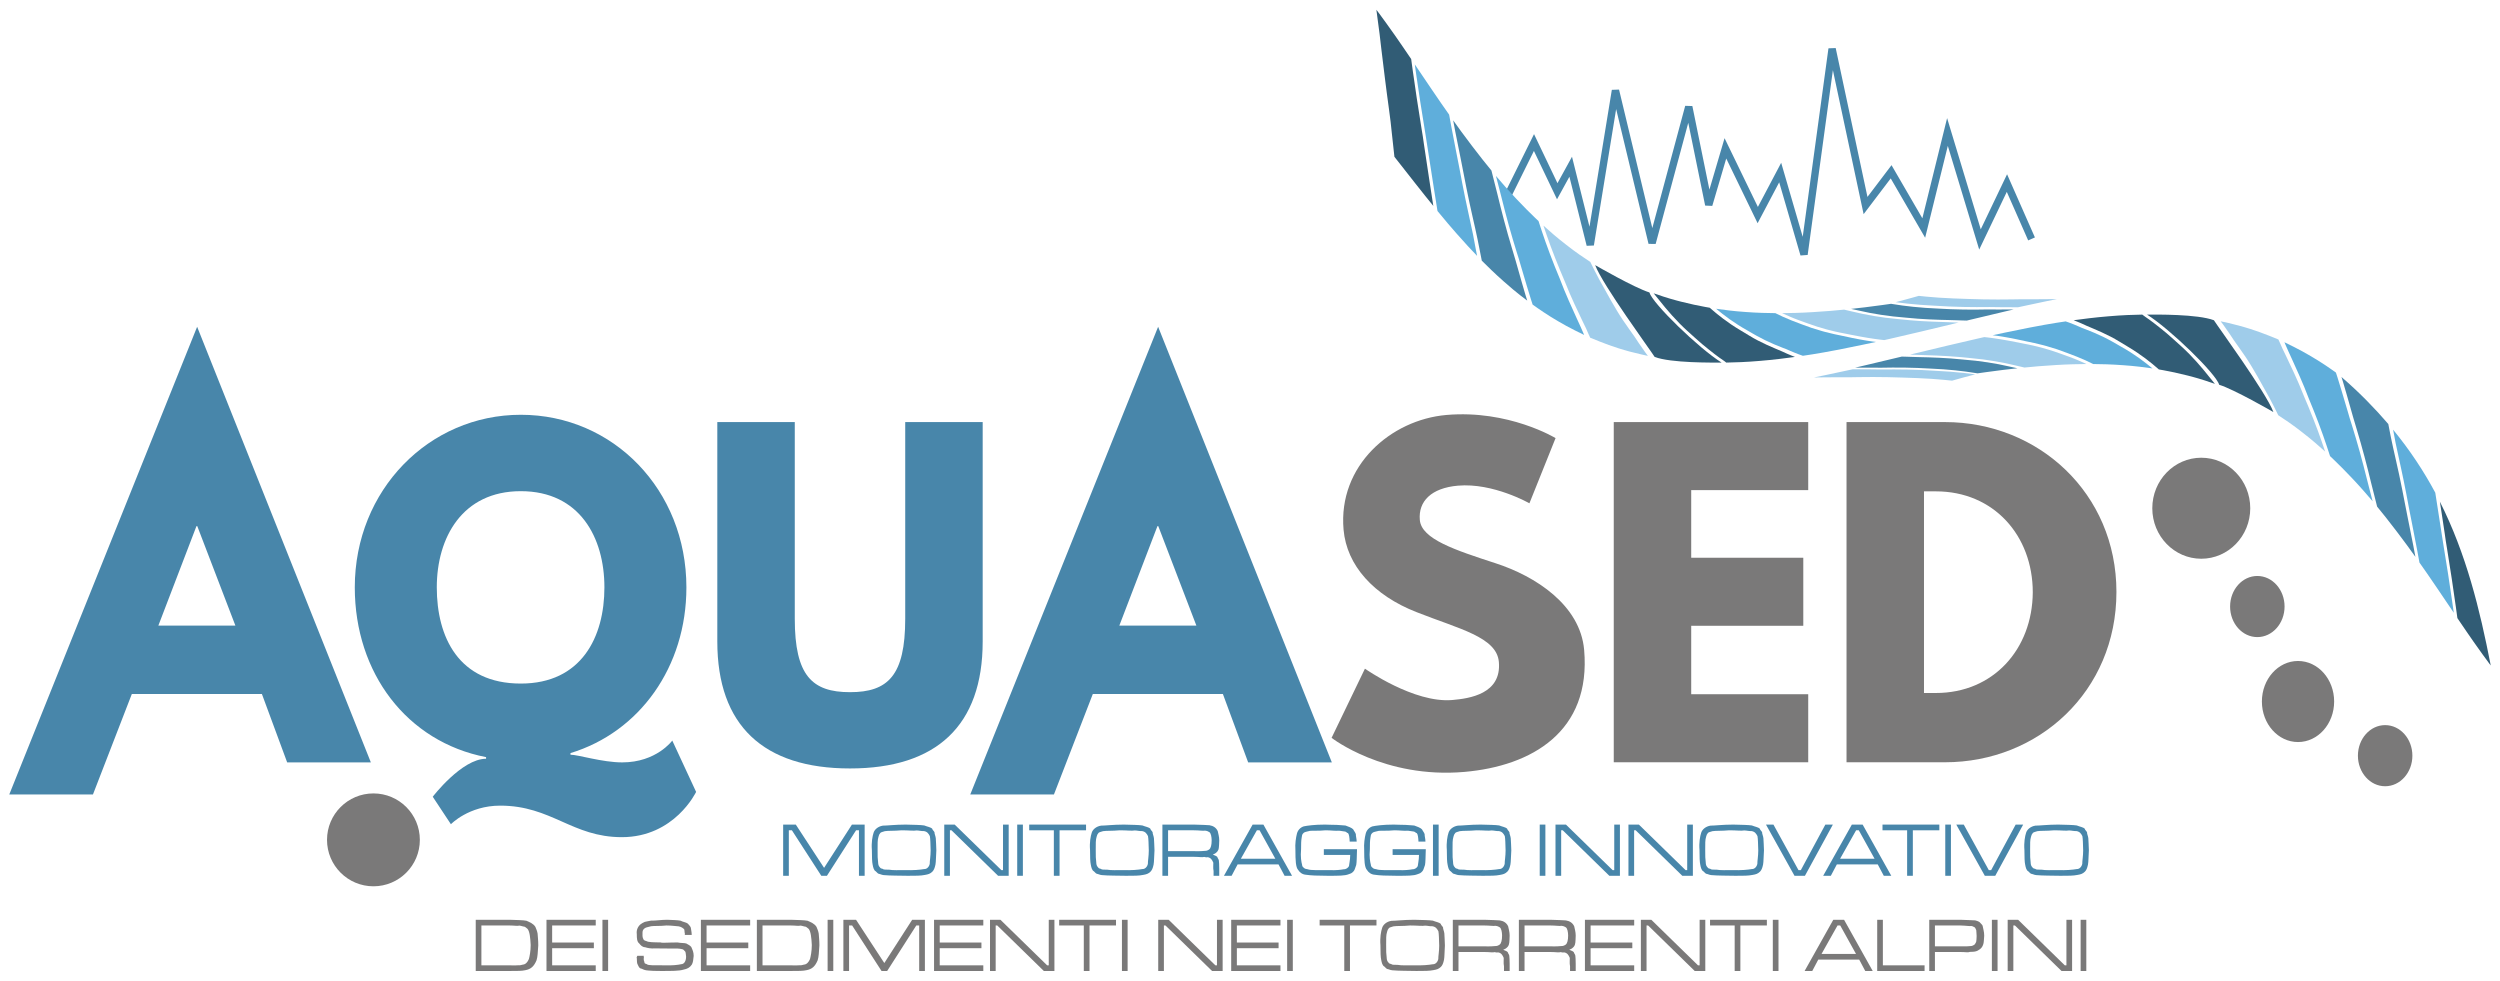 <?xml version="1.0" encoding="UTF-8"?>
<svg width="260pt" version="1.1" xmlns="http://www.w3.org/2000/svg" height="102pt" viewBox="0 0 260 102" xmlns:xlink="http://www.w3.org/1999/xlink">
 <defs>
  <clipPath id="Clip0">
   <path d="M0 0 L258.073 0 L258.073 99.963 L0 99.963 L0 0 Z" transform="translate(0.964, 1.018)"/>
  </clipPath>
  <clipPath id="Clip1">
   <path d="M0 0 L258.073 0 L258.073 99.963 L0 99.963 L0 0 Z" transform="translate(0.964, 1.018)"/>
  </clipPath>
 </defs>
 <g id="Sfondo">
  <g id="Gruppo2" clip-path="url(#Clip0)">
   <g id="Sfondo" clip-path="url(#Clip1)">
    <path style="fill:#4886aa; fill-rule:evenodd;stroke:none;" d="M0 0 L1.315 0 L4.256 4.501 L7.153 0 L8.476 0 L8.476 5.325 L7.883 5.325 L7.883 0.594 L7.582 0.594 L4.553 5.325 L3.967 5.325 L0.91 0.594 L0.59 0.594 L0.59 5.325 L0 5.325 L0 0 Z" transform="translate(81.448, 85.757)"/>
    <path style="fill:#4886aa; fill-rule:evenodd;stroke:none;" d="M3.579 0 C4.423 0.025 5.137 0.03 5.511 0.09 C5.838 0.226 6.161 0.26 6.336 0.426 C6.369 0.582 6.523 0.659 6.578 0.805 C6.564 0.957 6.679 1.155 6.711 1.418 C6.719 1.804 6.769 2.172 6.769 2.68 C6.719 3.379 6.738 3.825 6.676 4.161 C6.594 4.55 6.506 4.739 6.355 4.896 C6.119 5.12 5.941 5.173 5.582 5.235 C5.151 5.325 4.634 5.325 3.813 5.325 C3.346 5.325 2.968 5.319 2.478 5.306 C1.952 5.3 1.666 5.28 1.51 5.267 C1.197 5.263 1.034 5.202 0.878 5.142 C0.722 5.144 0.587 4.988 0.468 4.86 C0.273 4.769 0.198 4.465 0.143 4.165 C0.083 3.917 0.065 3.355 0.065 2.645 C0 1.861 0.124 1.202 0.241 0.848 C0.344 0.507 0.708 0.186 1.213 0.109 C1.642 0.111 2.463 0.003 3.579 0 Z M3.15 0.594 C2.353 0.671 1.785 0.624 1.416 0.684 C1.186 0.765 1.048 0.776 0.952 0.859 C0.831 1.015 0.792 1.077 0.753 1.262 C0.645 1.585 0.659 2.007 0.659 2.59 C0.645 3.262 0.676 3.617 0.71 3.892 C0.714 4.227 0.806 4.349 0.897 4.442 C0.961 4.563 1.073 4.574 1.205 4.61 C1.311 4.716 1.554 4.671 1.846 4.689 C2.252 4.766 2.887 4.735 3.524 4.735 C4.381 4.766 5.093 4.699 5.504 4.626 C5.783 4.641 6.021 4.392 6.082 4.079 C6.072 3.82 6.176 3.277 6.176 2.699 C6.156 2.03 6.148 1.488 6.094 1.199 C5.963 0.944 5.826 0.727 5.457 0.672 C5.209 0.689 4.993 0.617 4.72 0.609 C4.415 0.671 3.925 0.594 3.15 0.594 Z" transform="translate(90.611, 85.757)"/>
    <path style="fill:#4886aa; fill-rule:evenodd;stroke:none;" d="M0 0 L1.084 0 L5.938 4.735 L6.11 4.735 L6.11 0 L6.7 0 L6.7 5.325 L5.598 5.325 L0.753 0.594 L0.589 0.594 L0.589 5.325 L0 5.325 L0 0 Z" transform="translate(98.203, 85.757)"/>
    <path style="fill:#4886aa; fill-rule:evenodd;stroke:none;" d="M0 0 L0.59 0 L0.59 5.325 L0 5.325 L0 0 Z" transform="translate(105.79, 85.757)"/>
    <path style="fill:#4886aa; fill-rule:evenodd;stroke:none;" d="M0 0 L5.911 0 L5.911 0.594 L3.156 0.594 L3.156 5.325 L2.562 5.325 L2.562 0.594 L0 0.594 L0 0 Z" transform="translate(107.038, 85.757)"/>
    <path style="fill:#4886aa; fill-rule:evenodd;stroke:none;" d="M3.579 0 C4.423 0.025 5.138 0.03 5.512 0.09 C5.838 0.226 6.161 0.26 6.336 0.426 C6.369 0.582 6.523 0.659 6.578 0.805 C6.564 0.957 6.68 1.155 6.711 1.418 C6.719 1.804 6.77 2.172 6.77 2.68 C6.719 3.379 6.738 3.825 6.676 4.161 C6.594 4.55 6.506 4.739 6.355 4.896 C6.119 5.12 5.941 5.173 5.582 5.235 C5.151 5.325 4.634 5.325 3.814 5.325 C3.347 5.325 2.968 5.319 2.479 5.306 C1.952 5.3 1.666 5.28 1.51 5.267 C1.197 5.263 1.034 5.202 0.878 5.142 C0.722 5.144 0.587 4.988 0.468 4.86 C0.274 4.769 0.198 4.465 0.144 4.165 C0.083 3.917 0.066 3.355 0.066 2.645 C0 1.861 0.124 1.202 0.241 0.848 C0.344 0.507 0.708 0.186 1.213 0.109 C1.643 0.111 2.463 0.003 3.579 0 Z M3.15 0.594 C2.354 0.671 1.785 0.624 1.416 0.684 C1.187 0.765 1.048 0.776 0.952 0.859 C0.831 1.015 0.792 1.077 0.753 1.262 C0.646 1.585 0.659 2.007 0.659 2.59 C0.646 3.262 0.676 3.617 0.71 3.892 C0.714 4.227 0.806 4.349 0.898 4.442 C0.961 4.563 1.073 4.574 1.205 4.61 C1.312 4.716 1.554 4.671 1.846 4.689 C2.252 4.766 2.887 4.735 3.524 4.735 C4.381 4.766 5.093 4.699 5.504 4.626 C5.783 4.641 6.021 4.392 6.082 4.079 C6.072 3.82 6.176 3.277 6.176 2.699 C6.156 2.03 6.148 1.488 6.094 1.199 C5.963 0.944 5.826 0.727 5.457 0.672 C5.209 0.689 4.993 0.617 4.72 0.609 C4.415 0.671 3.925 0.594 3.15 0.594 Z" transform="translate(113.298, 85.757)"/>
    <path style="fill:#4886aa; fill-rule:evenodd;stroke:none;" d="M0 5.325 L0 0 L3.267 0 C4.061 0.035 4.658 0.033 4.892 0.066 C5.296 0.129 5.595 0.331 5.755 0.68 C5.807 0.963 5.911 1.24 5.911 1.656 C5.891 2.027 5.897 2.213 5.872 2.379 C5.842 2.608 5.802 2.675 5.735 2.773 C5.587 2.949 5.467 3.043 5.244 3.105 C5.391 3.215 5.592 3.229 5.708 3.363 C5.759 3.535 5.848 3.589 5.872 3.734 C5.891 3.909 5.911 4.165 5.911 4.595 L5.911 5.325 L5.322 5.325 L5.322 4.833 C5.249 4.497 5.311 4.128 5.295 3.966 C5.176 3.676 5.043 3.448 4.705 3.391 C4.538 3.437 4.452 3.366 4.345 3.363 C4.16 3.429 3.882 3.355 3.267 3.352 L0.59 3.352 L0.59 5.325 L0 5.325 Z M0.59 2.762 L3.267 2.762 C3.83 2.783 4.28 2.752 4.455 2.73 C4.595 2.741 4.771 2.658 4.881 2.574 C5.033 2.447 5.123 2.132 5.123 1.629 C5.116 1.265 5.047 0.921 4.896 0.793 C4.785 0.718 4.647 0.652 4.439 0.629 C4.202 0.671 3.84 0.594 3.267 0.594 L0.59 0.594 L0.59 2.762 Z" transform="translate(120.89, 85.757)"/>
    <path style="fill:#4886aa; fill-rule:evenodd;stroke:none;" d="M6.306 5.325 L5.677 4.142 L1.421 4.142 L0.797 5.325 L0 5.325 L2.983 0 L4.104 0 L7.083 5.325 L6.306 5.325 Z M5.345 3.551 L3.705 0.594 L3.424 0.594 L1.761 3.551 L5.345 3.551 Z" transform="translate(127.29, 85.757)"/>
    <path style="fill:#4886aa; fill-rule:evenodd;stroke:none;" d="M3.005 2.563 L6.456 2.563 C6.432 3.408 6.423 3.95 6.374 4.2 C6.245 4.521 6.234 4.689 6.12 4.829 C5.932 5.052 5.829 5.081 5.593 5.161 C5.207 5.325 4.545 5.325 3.418 5.325 C2.353 5.325 1.607 5.29 1.165 5.22 C0.781 5.195 0.508 4.992 0.334 4.716 C0.084 4.445 0.049 3.726 0.049 2.668 C0 1.986 0.1 1.361 0.205 0.949 C0.289 0.601 0.543 0.304 0.916 0.184 C1.286 0.108 2.025 0 3.122 0 C3.41 0.025 3.887 0.011 4.336 0.031 C4.724 0.066 5.094 0.074 5.258 0.098 C5.554 0.223 5.862 0.287 6.073 0.516 C6.14 0.674 6.285 0.815 6.335 1 C6.325 1.207 6.415 1.44 6.421 1.773 L5.694 1.773 C5.672 1.324 5.629 1.014 5.522 0.891 C5.411 0.877 5.352 0.761 5.226 0.727 C5.074 0.723 4.894 0.66 4.613 0.637 C4.157 0.671 3.75 0.594 3.179 0.594 C2.419 0.671 1.886 0.613 1.555 0.652 C1.177 0.749 1.01 0.764 0.9 0.867 C0.722 1.03 0.736 1.132 0.697 1.379 C0.643 1.691 0.638 2.022 0.638 2.563 C0.56 3.379 0.672 3.91 0.74 4.165 C0.75 4.367 0.843 4.425 0.931 4.497 C1.013 4.597 1.157 4.621 1.337 4.649 C1.624 4.766 2.451 4.735 3.633 4.735 C4.212 4.766 4.771 4.706 5.082 4.646 C5.304 4.659 5.544 4.489 5.62 4.317 C5.625 4.148 5.741 3.758 5.749 3.156 L3.005 3.156 L3.005 2.563 Z" transform="translate(134.674, 85.757)"/>
    <path style="fill:#4886aa; fill-rule:evenodd;stroke:none;" d="M3.005 2.563 L6.456 2.563 C6.433 3.408 6.423 3.95 6.374 4.2 C6.245 4.521 6.234 4.689 6.12 4.829 C5.933 5.052 5.829 5.081 5.593 5.161 C5.207 5.325 4.545 5.325 3.418 5.325 C2.354 5.325 1.607 5.29 1.165 5.22 C0.781 5.195 0.508 4.992 0.334 4.716 C0.084 4.445 0.049 3.726 0.049 2.668 C0 1.986 0.101 1.361 0.205 0.949 C0.289 0.601 0.543 0.304 0.916 0.184 C1.286 0.108 2.025 0 3.122 0 C3.41 0.025 3.888 0.011 4.336 0.031 C4.725 0.066 5.094 0.074 5.258 0.098 C5.555 0.223 5.862 0.287 6.073 0.516 C6.141 0.674 6.285 0.815 6.335 1 C6.325 1.207 6.415 1.44 6.421 1.773 L5.694 1.773 C5.672 1.324 5.629 1.014 5.522 0.891 C5.411 0.877 5.353 0.761 5.227 0.727 C5.074 0.723 4.895 0.66 4.613 0.637 C4.157 0.671 3.75 0.594 3.18 0.594 C2.419 0.671 1.886 0.613 1.556 0.652 C1.177 0.749 1.01 0.764 0.9 0.867 C0.722 1.03 0.736 1.132 0.697 1.379 C0.644 1.691 0.639 2.022 0.639 2.563 C0.561 3.379 0.672 3.91 0.74 4.165 C0.75 4.367 0.843 4.425 0.932 4.497 C1.014 4.597 1.157 4.621 1.337 4.649 C1.624 4.766 2.451 4.735 3.633 4.735 C4.212 4.766 4.771 4.706 5.082 4.646 C5.306 4.659 5.544 4.489 5.62 4.317 C5.625 4.148 5.741 3.758 5.749 3.156 L3.005 3.156 L3.005 2.563 Z" transform="translate(141.827, 85.757)"/>
    <path style="fill:#4886aa; fill-rule:evenodd;stroke:none;" d="M0 0 L0.59 0 L0.59 5.325 L0 5.325 L0 0 Z" transform="translate(149.029, 85.757)"/>
    <path style="fill:#4886aa; fill-rule:evenodd;stroke:none;" d="M3.579 0 C4.423 0.025 5.138 0.03 5.512 0.09 C5.838 0.226 6.161 0.26 6.336 0.426 C6.369 0.582 6.523 0.659 6.578 0.805 C6.564 0.957 6.68 1.155 6.711 1.418 C6.719 1.804 6.77 2.172 6.77 2.68 C6.719 3.379 6.738 3.825 6.676 4.161 C6.594 4.55 6.506 4.739 6.355 4.896 C6.119 5.12 5.941 5.173 5.582 5.235 C5.151 5.325 4.634 5.325 3.813 5.325 C3.347 5.325 2.968 5.319 2.479 5.306 C1.952 5.3 1.666 5.28 1.51 5.267 C1.197 5.263 1.034 5.202 0.878 5.142 C0.722 5.144 0.587 4.988 0.468 4.86 C0.273 4.769 0.198 4.465 0.144 4.165 C0.083 3.917 0.065 3.355 0.065 2.645 C0 1.861 0.124 1.202 0.241 0.848 C0.344 0.507 0.708 0.186 1.213 0.109 C1.643 0.111 2.463 0.003 3.579 0 Z M3.15 0.594 C2.354 0.671 1.785 0.624 1.416 0.684 C1.187 0.765 1.048 0.776 0.952 0.859 C0.831 1.015 0.792 1.077 0.753 1.262 C0.646 1.585 0.659 2.007 0.659 2.59 C0.646 3.262 0.676 3.617 0.71 3.892 C0.714 4.227 0.806 4.349 0.898 4.442 C0.961 4.563 1.073 4.574 1.205 4.61 C1.312 4.716 1.554 4.671 1.846 4.689 C2.252 4.766 2.887 4.735 3.524 4.735 C4.381 4.766 5.093 4.699 5.504 4.626 C5.783 4.641 6.021 4.392 6.082 4.079 C6.072 3.82 6.176 3.277 6.176 2.699 C6.156 2.03 6.148 1.488 6.094 1.199 C5.963 0.944 5.826 0.727 5.457 0.672 C5.209 0.689 4.993 0.617 4.72 0.609 C4.415 0.671 3.925 0.594 3.15 0.594 Z" transform="translate(150.406, 85.757)"/>
    <path style="fill:#4886aa; fill-rule:evenodd;stroke:none;" d="M0 0 L0.589 0 L0.589 5.325 L0 5.325 L0 0 Z" transform="translate(160.131, 85.757)"/>
    <path style="fill:#4886aa; fill-rule:evenodd;stroke:none;" d="M0 0 L1.085 0 L5.939 4.735 L6.11 4.735 L6.11 0 L6.7 0 L6.7 5.325 L5.599 5.325 L0.754 0.594 L0.59 0.594 L0.59 5.325 L0 5.325 L0 0 Z" transform="translate(161.772, 85.757)"/>
    <path style="fill:#4886aa; fill-rule:evenodd;stroke:none;" d="M0 0 L1.085 0 L5.938 4.735 L6.11 4.735 L6.11 0 L6.7 0 L6.7 5.325 L5.599 5.325 L0.754 0.594 L0.59 0.594 L0.59 5.325 L0 5.325 L0 0 Z" transform="translate(169.359, 85.757)"/>
    <path style="fill:#4886aa; fill-rule:evenodd;stroke:none;" d="M3.579 0 C4.423 0.025 5.138 0.03 5.512 0.09 C5.838 0.226 6.161 0.26 6.336 0.426 C6.369 0.582 6.523 0.659 6.578 0.805 C6.565 0.957 6.68 1.155 6.711 1.418 C6.719 1.804 6.77 2.172 6.77 2.68 C6.719 3.379 6.738 3.825 6.676 4.161 C6.594 4.55 6.506 4.739 6.356 4.896 C6.119 5.12 5.941 5.173 5.582 5.235 C5.151 5.325 4.634 5.325 3.814 5.325 C3.347 5.325 2.968 5.319 2.479 5.306 C1.952 5.3 1.666 5.28 1.51 5.267 C1.197 5.263 1.034 5.202 0.878 5.142 C0.722 5.144 0.587 4.988 0.468 4.86 C0.274 4.769 0.198 4.465 0.144 4.165 C0.083 3.917 0.066 3.355 0.066 2.645 C0 1.861 0.124 1.202 0.241 0.848 C0.344 0.507 0.708 0.186 1.213 0.109 C1.643 0.111 2.463 0.003 3.579 0 Z M3.15 0.594 C2.354 0.671 1.785 0.624 1.416 0.684 C1.187 0.765 1.048 0.776 0.952 0.859 C0.831 1.015 0.792 1.077 0.753 1.262 C0.646 1.585 0.659 2.007 0.659 2.59 C0.646 3.262 0.676 3.617 0.71 3.892 C0.714 4.227 0.806 4.349 0.898 4.442 C0.961 4.563 1.073 4.574 1.205 4.61 C1.312 4.716 1.554 4.671 1.846 4.689 C2.252 4.766 2.887 4.735 3.524 4.735 C4.381 4.766 5.093 4.699 5.504 4.626 C5.783 4.641 6.022 4.392 6.082 4.079 C6.072 3.82 6.176 3.277 6.176 2.699 C6.156 2.03 6.148 1.488 6.094 1.199 C5.963 0.944 5.826 0.727 5.457 0.672 C5.209 0.689 4.993 0.617 4.72 0.609 C4.415 0.671 3.925 0.594 3.15 0.594 Z" transform="translate(176.683, 85.757)"/>
    <path style="fill:#4886aa; fill-rule:evenodd;stroke:none;" d="M0 0 L0.777 0 L3.38 4.735 L3.626 4.735 L6.176 0 L6.958 0 L4.052 5.325 L2.967 5.325 L0 0 Z" transform="translate(183.661, 85.757)"/>
    <path style="fill:#4886aa; fill-rule:evenodd;stroke:none;" d="M6.305 5.325 L5.676 4.142 L1.421 4.142 L0.797 5.325 L0 5.325 L2.983 0 L4.103 0 L7.083 5.325 L6.305 5.325 Z M5.344 3.551 L3.705 0.594 L3.424 0.594 L1.76 3.551 L5.344 3.551 Z" transform="translate(189.61, 85.757)"/>
    <path style="fill:#4886aa; fill-rule:evenodd;stroke:none;" d="M0 0 L5.911 0 L5.911 0.594 L3.155 0.594 L3.155 5.325 L2.561 5.325 L2.561 0.594 L0 0.594 L0 0 Z" transform="translate(195.78, 85.757)"/>
    <path style="fill:#4886aa; fill-rule:evenodd;stroke:none;" d="M0 0 L0.59 0 L0.59 5.325 L0 5.325 L0 0 Z" transform="translate(202.308, 85.757)"/>
    <path style="fill:#4886aa; fill-rule:evenodd;stroke:none;" d="M0 0 L0.778 0 L3.381 4.735 L3.627 4.735 L6.177 0 L6.958 0 L4.053 5.325 L2.968 5.325 L0 0 Z" transform="translate(203.453, 85.757)"/>
    <path style="fill:#4886aa; fill-rule:evenodd;stroke:none;" d="M3.579 0 C4.423 0.025 5.137 0.03 5.511 0.09 C5.838 0.226 6.161 0.26 6.336 0.426 C6.369 0.582 6.523 0.659 6.578 0.805 C6.564 0.957 6.679 1.155 6.711 1.418 C6.718 1.804 6.769 2.172 6.769 2.68 C6.718 3.379 6.738 3.825 6.675 4.161 C6.593 4.55 6.506 4.739 6.355 4.896 C6.119 5.12 5.941 5.173 5.582 5.235 C5.151 5.325 4.634 5.325 3.813 5.325 C3.346 5.325 2.968 5.319 2.478 5.306 C1.952 5.3 1.666 5.28 1.51 5.267 C1.197 5.263 1.034 5.202 0.878 5.142 C0.721 5.144 0.587 4.988 0.468 4.86 C0.273 4.769 0.198 4.465 0.143 4.165 C0.083 3.917 0.065 3.355 0.065 2.645 C0 1.861 0.124 1.202 0.241 0.848 C0.344 0.507 0.708 0.186 1.213 0.109 C1.642 0.111 2.463 0.003 3.579 0 Z M3.15 0.594 C2.353 0.671 1.785 0.624 1.416 0.684 C1.186 0.765 1.048 0.776 0.952 0.859 C0.831 1.015 0.792 1.077 0.753 1.262 C0.645 1.585 0.659 2.007 0.659 2.59 C0.645 3.262 0.676 3.617 0.71 3.892 C0.714 4.227 0.805 4.349 0.897 4.442 C0.961 4.563 1.073 4.574 1.205 4.61 C1.311 4.716 1.553 4.671 1.845 4.689 C2.252 4.766 2.886 4.735 3.524 4.735 C4.381 4.766 5.092 4.699 5.504 4.626 C5.783 4.641 6.021 4.392 6.082 4.079 C6.072 3.82 6.175 3.277 6.175 2.699 C6.156 2.03 6.148 1.488 6.093 1.199 C5.963 0.944 5.826 0.727 5.457 0.672 C5.209 0.689 4.993 0.617 4.719 0.609 C4.415 0.671 3.925 0.594 3.15 0.594 Z" transform="translate(210.474, 85.757)"/>
    <path style="fill:#7a7979; fill-rule:evenodd;stroke:none;" d="M0 5.326 L0 0 L3.517 0 C4.295 0.026 4.936 0.035 5.275 0.102 C5.623 0.257 5.99 0.395 6.204 0.739 C6.279 0.942 6.389 1.147 6.434 1.438 C6.454 1.776 6.504 2.137 6.504 2.661 C6.454 3.37 6.444 3.833 6.325 4.212 C6.063 4.839 5.741 5.146 5.138 5.248 C4.811 5.326 4.302 5.326 3.576 5.326 L0 5.326 Z M0.589 4.736 L3.544 4.736 C3.994 4.766 4.374 4.734 4.498 4.728 C4.574 4.753 4.759 4.699 4.908 4.662 C5.178 4.646 5.403 4.399 5.528 4.083 C5.594 3.849 5.715 3.284 5.715 2.629 C5.677 1.843 5.607 1.218 5.391 0.95 C5.298 0.89 5.205 0.772 5.072 0.719 C4.866 0.7 4.757 0.627 4.529 0.606 C4.334 0.671 4.053 0.594 3.509 0.594 L0.589 0.594 L0.589 4.736 Z" transform="translate(49.476, 95.656)"/>
    <path style="fill:#7a7979; fill-rule:evenodd;stroke:none;" d="M0 5.326 L0 0 L5.123 0 L5.123 0.594 L0.59 0.594 L0.59 2.368 L4.928 2.368 L4.928 2.957 L0.59 2.957 L0.59 4.736 L5.123 4.736 L5.123 5.326 L0 5.326 Z" transform="translate(56.834, 95.656)"/>
    <path style="fill:#7a7979; fill-rule:evenodd;stroke:none;" d="M0 0 L0.59 0 L0.59 5.326 L0 5.326 L0 0 Z" transform="translate(62.654, 95.656)"/>
    <path style="fill:#7a7979; fill-rule:evenodd;stroke:none;" d="M0.116 3.747 L0.8 3.747 C0.739 3.829 0.801 3.838 0.804 3.857 C0.747 4.204 0.829 4.314 0.866 4.408 C0.823 4.555 0.987 4.57 1.111 4.619 C1.223 4.766 1.937 4.736 3.014 4.736 C3.743 4.766 4.349 4.697 4.688 4.619 C5.001 4.613 5.192 4.281 5.192 3.829 C5.167 3.684 5.165 3.432 5.11 3.317 C4.974 3.203 4.963 3.118 4.833 3.071 C4.628 3.026 4.514 2.997 4.278 2.989 C3.99 3.01 3.275 2.977 1.974 2.977 C1.502 3.01 1.186 2.937 0.925 2.856 C0.643 2.848 0.46 2.645 0.319 2.465 C0.083 2.291 0.065 1.932 0.065 1.497 C0 1.046 0.199 0.675 0.468 0.461 C0.565 0.393 0.741 0.274 0.897 0.219 C1.047 0.2 1.276 0.121 1.56 0.086 C1.965 0.109 2.586 0 3.231 0 C3.79 0.026 4.288 0.032 4.614 0.094 C4.86 0.231 5.196 0.257 5.375 0.403 C5.523 0.581 5.629 0.665 5.683 0.829 C5.716 1.075 5.769 1.243 5.777 1.579 L5.075 1.579 C5.006 1.62 5.075 1.51 5.075 1.497 C5.006 1.265 5.045 1.066 4.985 0.977 C4.862 0.872 4.716 0.742 4.427 0.684 C4.12 0.671 3.712 0.594 3.142 0.594 C2.429 0.671 1.906 0.621 1.553 0.672 C1.137 0.773 0.96 0.807 0.835 0.926 C0.645 1.09 0.659 1.23 0.659 1.493 C0.645 1.757 0.687 1.899 0.745 2 C0.763 2.127 0.921 2.178 1.092 2.227 C1.267 2.338 1.82 2.348 2.529 2.356 C2.715 2.429 3.361 2.358 4.309 2.36 C4.641 2.434 5.007 2.399 5.216 2.469 C5.392 2.575 5.597 2.66 5.73 2.829 C5.859 3.129 5.98 3.359 5.98 3.762 C5.942 4.169 5.914 4.453 5.781 4.673 C5.567 4.982 5.326 5.105 4.895 5.193 C4.454 5.326 3.686 5.326 2.568 5.326 C1.91 5.326 1.541 5.31 1.26 5.279 C0.932 5.261 0.757 5.184 0.593 5.095 C0.32 5.068 0.257 4.859 0.179 4.697 C0.083 4.579 0.065 4.293 0.065 3.97 C0 3.99 0.082 3.88 0.116 3.747 Z" transform="translate(66.162, 95.656)"/>
    <path style="fill:#7a7979; fill-rule:evenodd;stroke:none;" d="M0 5.326 L0 0 L5.123 0 L5.123 0.594 L0.59 0.594 L0.59 2.368 L4.928 2.368 L4.928 2.957 L0.59 2.957 L0.59 4.736 L5.123 4.736 L5.123 5.326 L0 5.326 Z" transform="translate(72.893, 95.656)"/>
    <path style="fill:#7a7979; fill-rule:evenodd;stroke:none;" d="M0 5.326 L0 0 L3.517 0 C4.295 0.026 4.936 0.035 5.275 0.102 C5.622 0.257 5.99 0.395 6.204 0.739 C6.279 0.942 6.389 1.147 6.434 1.438 C6.454 1.776 6.504 2.137 6.504 2.661 C6.454 3.37 6.444 3.833 6.325 4.212 C6.063 4.839 5.741 5.146 5.138 5.248 C4.811 5.326 4.302 5.326 3.576 5.326 L0 5.326 Z M0.589 4.736 L3.544 4.736 C3.994 4.766 4.374 4.734 4.498 4.728 C4.574 4.753 4.759 4.699 4.908 4.662 C5.178 4.646 5.403 4.399 5.528 4.083 C5.594 3.849 5.715 3.284 5.715 2.629 C5.677 1.843 5.607 1.218 5.391 0.95 C5.298 0.89 5.205 0.772 5.072 0.719 C4.866 0.7 4.757 0.627 4.529 0.606 C4.334 0.671 4.053 0.594 3.509 0.594 L0.589 0.594 L0.589 4.736 Z" transform="translate(78.713, 95.656)"/>
    <path style="fill:#7a7979; fill-rule:evenodd;stroke:none;" d="M0 0 L0.59 0 L0.59 5.326 L0 5.326 L0 0 Z" transform="translate(86.072, 95.656)"/>
    <path style="fill:#7a7979; fill-rule:evenodd;stroke:none;" d="M0 0 L1.316 0 L4.256 4.501 L7.154 0 L8.477 0 L8.477 5.326 L7.883 5.326 L7.883 0.594 L7.582 0.594 L4.553 5.326 L3.967 5.326 L0.911 0.594 L0.59 0.594 L0.59 5.326 L0 5.326 L0 0 Z" transform="translate(87.712, 95.656)"/>
    <path style="fill:#7a7979; fill-rule:evenodd;stroke:none;" d="M0 5.326 L0 0 L5.123 0 L5.123 0.594 L0.59 0.594 L0.59 2.368 L4.928 2.368 L4.928 2.957 L0.59 2.957 L0.59 4.736 L5.123 4.736 L5.123 5.326 L0 5.326 Z" transform="translate(97.141, 95.656)"/>
    <path style="fill:#7a7979; fill-rule:evenodd;stroke:none;" d="M0 0 L1.085 0 L5.939 4.736 L6.111 4.736 L6.111 0 L6.7 0 L6.7 5.326 L5.599 5.326 L0.754 0.594 L0.59 0.594 L0.59 5.326 L0 5.326 L0 0 Z" transform="translate(102.96, 95.656)"/>
    <path style="fill:#7a7979; fill-rule:evenodd;stroke:none;" d="M0 0 L5.911 0 L5.911 0.594 L3.155 0.594 L3.155 5.326 L2.561 5.326 L2.561 0.594 L0 0.594 L0 0 Z" transform="translate(110.154, 95.656)"/>
    <path style="fill:#7a7979; fill-rule:evenodd;stroke:none;" d="M0 0 L0.59 0 L0.59 5.326 L0 5.326 L0 0 Z" transform="translate(116.682, 95.656)"/>
    <path style="fill:#7a7979; fill-rule:evenodd;stroke:none;" d="M0 0 L1.085 0 L5.939 4.736 L6.11 4.736 L6.11 0 L6.7 0 L6.7 5.326 L5.599 5.326 L0.754 0.594 L0.59 0.594 L0.59 5.326 L0 5.326 L0 0 Z" transform="translate(120.455, 95.656)"/>
    <path style="fill:#7a7979; fill-rule:evenodd;stroke:none;" d="M0 5.326 L0 0 L5.123 0 L5.123 0.594 L0.59 0.594 L0.59 2.368 L4.928 2.368 L4.928 2.957 L0.59 2.957 L0.59 4.736 L5.123 4.736 L5.123 5.326 L0 5.326 Z" transform="translate(128.044, 95.656)"/>
    <path style="fill:#7a7979; fill-rule:evenodd;stroke:none;" d="M0 0 L0.59 0 L0.59 5.326 L0 5.326 L0 0 Z" transform="translate(133.863, 95.656)"/>
    <path style="fill:#7a7979; fill-rule:evenodd;stroke:none;" d="M0 0 L5.911 0 L5.911 0.594 L3.155 0.594 L3.155 5.326 L2.562 5.326 L2.562 0.594 L0 0.594 L0 0 Z" transform="translate(137.242, 95.656)"/>
    <path style="fill:#7a7979; fill-rule:evenodd;stroke:none;" d="M3.579 0 C4.423 0.026 5.138 0.031 5.512 0.09 C5.838 0.226 6.161 0.26 6.336 0.426 C6.369 0.582 6.523 0.66 6.578 0.805 C6.564 0.957 6.679 1.156 6.711 1.418 C6.719 1.804 6.769 2.172 6.769 2.68 C6.719 3.379 6.738 3.825 6.676 4.162 C6.594 4.55 6.506 4.74 6.355 4.896 C6.119 5.121 5.941 5.173 5.582 5.236 C5.151 5.326 4.634 5.326 3.813 5.326 C3.347 5.326 2.968 5.32 2.478 5.306 C1.952 5.3 1.666 5.281 1.51 5.267 C1.197 5.263 1.034 5.203 0.878 5.142 C0.722 5.144 0.587 4.989 0.468 4.861 C0.273 4.769 0.198 4.465 0.143 4.166 C0.083 3.917 0.065 3.356 0.065 2.645 C0 1.862 0.124 1.203 0.241 0.848 C0.344 0.507 0.708 0.186 1.213 0.11 C1.642 0.112 2.463 0.003 3.579 0 Z M3.15 0.594 C2.353 0.671 1.785 0.624 1.416 0.684 C1.186 0.765 1.048 0.777 0.952 0.86 C0.831 1.015 0.792 1.078 0.753 1.262 C0.645 1.585 0.659 2.007 0.659 2.59 C0.645 3.262 0.676 3.618 0.71 3.892 C0.714 4.227 0.806 4.349 0.897 4.443 C0.961 4.563 1.073 4.575 1.205 4.611 C1.311 4.716 1.554 4.671 1.846 4.689 C2.252 4.766 2.887 4.736 3.524 4.736 C4.381 4.766 5.093 4.7 5.504 4.626 C5.783 4.641 6.021 4.392 6.082 4.08 C6.072 3.821 6.176 3.278 6.176 2.7 C6.156 2.031 6.148 1.489 6.094 1.2 C5.963 0.945 5.826 0.727 5.457 0.672 C5.209 0.69 4.993 0.618 4.72 0.61 C4.415 0.671 3.925 0.594 3.15 0.594 Z" transform="translate(143.501, 95.656)"/>
    <path style="fill:#7a7979; fill-rule:evenodd;stroke:none;" d="M0 5.326 L0 0 L3.267 0 C4.061 0.036 4.658 0.034 4.892 0.067 C5.295 0.129 5.595 0.332 5.754 0.68 C5.807 0.963 5.911 1.241 5.911 1.657 C5.891 2.028 5.897 2.213 5.872 2.379 C5.841 2.609 5.802 2.675 5.735 2.774 C5.586 2.95 5.466 3.043 5.244 3.106 C5.391 3.215 5.592 3.229 5.708 3.364 C5.758 3.536 5.848 3.589 5.872 3.735 C5.891 3.91 5.911 4.166 5.911 4.595 L5.911 5.326 L5.322 5.326 L5.322 4.833 C5.249 4.498 5.311 4.128 5.294 3.966 C5.175 3.676 5.043 3.449 4.705 3.391 C4.538 3.437 4.452 3.367 4.345 3.364 C4.16 3.429 3.881 3.355 3.267 3.352 L0.589 3.352 L0.589 5.326 L0 5.326 Z M0.589 2.762 L3.267 2.762 C3.83 2.784 4.28 2.752 4.455 2.731 C4.595 2.742 4.771 2.659 4.88 2.575 C5.033 2.448 5.123 2.132 5.123 1.629 C5.116 1.265 5.046 0.921 4.896 0.793 C4.785 0.718 4.647 0.653 4.439 0.629 C4.202 0.671 3.839 0.594 3.267 0.594 L0.589 0.594 L0.589 2.762 Z" transform="translate(151.093, 95.656)"/>
    <path style="fill:#7a7979; fill-rule:evenodd;stroke:none;" d="M0 5.326 L0 0 L3.267 0 C4.061 0.036 4.658 0.034 4.892 0.067 C5.295 0.129 5.595 0.332 5.754 0.68 C5.807 0.963 5.911 1.241 5.911 1.657 C5.891 2.028 5.897 2.213 5.872 2.379 C5.841 2.609 5.802 2.675 5.735 2.774 C5.586 2.95 5.466 3.043 5.244 3.106 C5.391 3.215 5.592 3.229 5.708 3.364 C5.758 3.536 5.848 3.589 5.872 3.735 C5.891 3.91 5.911 4.166 5.911 4.595 L5.911 5.326 L5.322 5.326 L5.322 4.833 C5.249 4.498 5.311 4.128 5.295 3.966 C5.175 3.676 5.043 3.449 4.705 3.391 C4.538 3.437 4.452 3.367 4.345 3.364 C4.16 3.429 3.881 3.355 3.267 3.352 L0.589 3.352 L0.589 5.326 L0 5.326 Z M0.589 2.762 L3.267 2.762 C3.83 2.784 4.28 2.752 4.455 2.731 C4.595 2.742 4.771 2.659 4.88 2.575 C5.033 2.448 5.123 2.132 5.123 1.629 C5.116 1.265 5.046 0.921 4.896 0.793 C4.785 0.718 4.647 0.653 4.439 0.629 C4.202 0.671 3.839 0.594 3.267 0.594 L0.589 0.594 L0.589 2.762 Z" transform="translate(157.963, 95.656)"/>
    <path style="fill:#7a7979; fill-rule:evenodd;stroke:none;" d="M0 5.326 L0 0 L5.123 0 L5.123 0.594 L0.59 0.594 L0.59 2.368 L4.927 2.368 L4.927 2.957 L0.59 2.957 L0.59 4.736 L5.123 4.736 L5.123 5.326 L0 5.326 Z" transform="translate(164.833, 95.656)"/>
    <path style="fill:#7a7979; fill-rule:evenodd;stroke:none;" d="M0 0 L1.085 0 L5.938 4.736 L6.11 4.736 L6.11 0 L6.7 0 L6.7 5.326 L5.599 5.326 L0.754 0.594 L0.59 0.594 L0.59 5.326 L0 5.326 L0 0 Z" transform="translate(170.651, 95.656)"/>
    <path style="fill:#7a7979; fill-rule:evenodd;stroke:none;" d="M0 0 L5.911 0 L5.911 0.594 L3.155 0.594 L3.155 5.326 L2.562 5.326 L2.562 0.594 L0 0.594 L0 0 Z" transform="translate(177.844, 95.656)"/>
    <path style="fill:#7a7979; fill-rule:evenodd;stroke:none;" d="M0 0 L0.59 0 L0.59 5.326 L0 5.326 L0 0 Z" transform="translate(184.373, 95.656)"/>
    <path style="fill:#7a7979; fill-rule:evenodd;stroke:none;" d="M6.306 5.326 L5.677 4.142 L1.421 4.142 L0.797 5.326 L0 5.326 L2.983 0 L4.104 0 L7.083 5.326 L6.306 5.326 Z M5.345 3.551 L3.705 0.594 L3.424 0.594 L1.761 3.551 L5.345 3.551 Z" transform="translate(187.679, 95.656)"/>
    <path style="fill:#7a7979; fill-rule:evenodd;stroke:none;" d="M0 0 L0.59 0 L0.59 4.736 L4.927 4.736 L4.927 5.326 L0 5.326 L0 0 Z" transform="translate(195.229, 95.656)"/>
    <path style="fill:#7a7979; fill-rule:evenodd;stroke:none;" d="M0 5.326 L0 0 L3.221 0 C4.043 0.043 4.603 0.04 4.783 0.063 C4.887 0.09 5.097 0.148 5.236 0.247 C5.329 0.372 5.477 0.468 5.548 0.614 C5.595 0.924 5.716 1.204 5.716 1.665 C5.678 2.081 5.685 2.312 5.626 2.52 C5.557 2.747 5.467 2.893 5.329 3.012 C5.116 3.159 5.047 3.222 4.896 3.266 C4.73 3.328 4.51 3.334 4.189 3.344 C4.049 3.424 3.754 3.35 3.221 3.352 L0.59 3.352 L0.59 5.326 L0 5.326 Z M0.59 2.762 L3.221 2.762 C3.788 2.781 4.203 2.749 4.349 2.731 C4.416 2.742 4.624 2.655 4.728 2.563 C4.762 2.497 4.855 2.394 4.885 2.266 C4.902 2.159 4.928 1.946 4.928 1.688 C4.902 1.448 4.914 1.199 4.888 1.079 C4.85 1.039 4.812 0.863 4.74 0.797 C4.596 0.726 4.517 0.666 4.369 0.645 C4.218 0.684 3.84 0.608 3.221 0.594 L0.59 0.594 L0.59 2.762 Z" transform="translate(200.642, 95.656)"/>
    <path style="fill:#7a7979; fill-rule:evenodd;stroke:none;" d="M0 0 L0.59 0 L0.59 5.326 L0 5.326 L0 0 Z" transform="translate(207.156, 95.656)"/>
    <path style="fill:#7a7979; fill-rule:evenodd;stroke:none;" d="M0 0 L1.085 0 L5.938 4.736 L6.11 4.736 L6.11 0 L6.7 0 L6.7 5.326 L5.599 5.326 L0.754 0.594 L0.59 0.594 L0.59 5.326 L0 5.326 L0 0 Z" transform="translate(208.798, 95.656)"/>
    <path style="fill:#7a7979; fill-rule:evenodd;stroke:none;" d="M0 0 L0.59 0 L0.59 5.326 L0 5.326 L0 0 Z" transform="translate(216.386, 95.656)"/>
    <path style="fill:#7a7979; fill-rule:nonzero;stroke:none;" d="M11.926 0.568 C6.174 1.072 0.663 5.828 1.245 12.493 C1.57 16.214 4.371 19.328 8.838 21.073 C13.262 22.823 17.171 23.659 17.398 26.254 C17.689 29.587 14.33 30.056 12.557 30.211 C8.578 30.56 3.468 26.951 3.468 26.951 L0 34.145 C0 34.145 5.473 38.42 13.82 37.688 C20.784 37.079 27.011 33.524 26.266 24.998 C25.857 20.325 21.193 17.331 17.067 15.992 C12.85 14.617 9.352 13.484 9.177 11.492 C9.007 9.545 10.368 8.162 13.136 7.919 C16.812 7.598 20.574 9.754 20.574 9.754 L23.294 2.974 C23.294 2.974 18.414 0 11.926 0.568 Z" transform="translate(138.485, 42.59)"/>
    <path style="fill:#4886aa; fill-rule:nonzero;stroke:none;" d="M37.605 45.306 L19.538 0 L0 48.641 L8.703 48.641 L12.746 38.193 L26.274 38.193 L28.902 45.306 L37.605 45.306 Z M23.517 31.079 L15.504 31.079 L19.468 20.733 L19.553 20.733 L23.517 31.079 Z" transform="translate(0.964, 33.984)"/>
    <path style="fill:#4886aa; fill-rule:nonzero;stroke:none;" d="M37.605 45.306 L19.538 0 L0 48.641 L8.703 48.641 L12.746 38.193 L26.274 38.193 L28.902 45.306 L37.605 45.306 Z M23.517 31.079 L15.503 31.079 L19.467 20.733 L19.553 20.733 L23.517 31.079 Z" transform="translate(100.907, 33.984)"/>
    <path style="fill:#4886aa; fill-rule:nonzero;stroke:none;" d="M27.599 0 L19.543 0 L19.543 20.456 C19.543 26.374 17.743 28.09 13.8 28.09 C9.857 28.09 8.057 26.374 8.057 20.456 L8.057 0 L0 0 L0 22.815 C0 31.563 4.8 36.023 13.8 36.023 C22.799 36.023 27.599 31.563 27.599 22.815 " transform="translate(74.6, 43.896)"/>
    <path style="fill:#7a7979; fill-rule:nonzero;stroke:none;" d="M20.224 0 L0 0 L0 35.38 L20.224 35.38 L20.224 28.304 L8.055 28.304 L8.055 21.185 L19.711 21.185 L19.711 14.109 L8.055 14.109 L8.055 7.076 L20.224 7.076 " transform="translate(167.831, 43.896)"/>
    <path style="fill:#7a7979; fill-rule:nonzero;stroke:none;" d="M28.07 17.668 C28.07 7.376 19.928 0 10.242 0 L0 0 L0 35.38 L10.242 35.38 C19.971 35.38 28.07 28.004 28.07 17.668 Z M19.37 17.712 C19.327 23.63 15.256 28.175 9.299 28.175 L8.056 28.175 L8.056 7.205 L9.299 7.205 C15.299 7.205 19.37 11.793 19.37 17.712 " transform="translate(192.039, 43.896)"/>
    <path style="fill:#7a7979; fill-rule:nonzero;stroke:none;" d="M4.828 9.659 C7.493 9.659 9.654 7.497 9.654 4.83 C9.654 2.162 7.493 0 4.828 0 C2.162 0 0 2.162 0 4.83 C0 7.497 2.162 9.659 4.828 9.659 Z" transform="translate(34.01, 82.516)"/>
    <path style="fill:#4886aa; fill-rule:nonzero;stroke:none;" d="M34.488 17.949 C34.488 7.819 26.885 0 17.265 0 C7.729 0 0 7.819 0 17.949 C0 26.863 5.419 34.007 13.653 35.605 L13.653 35.773 C11.131 35.773 8.107 39.724 8.107 39.724 L9.997 42.583 C9.997 42.583 11.846 40.649 15.122 40.649 C20.458 40.649 22.6 43.928 27.768 43.928 C33.27 43.928 35.497 39.221 35.497 39.221 L33.019 33.881 C33.019 33.881 31.38 36.152 27.81 36.152 C25.751 36.152 23.23 35.353 22.432 35.353 L22.432 35.185 C29.615 32.998 34.488 26.23 34.488 17.949 Z M25.961 17.949 C25.961 23.121 23.566 27.954 17.265 27.954 C10.796 27.954 8.528 23.121 8.528 17.949 C8.528 12.779 11.174 7.945 17.265 7.945 C23.399 7.945 25.961 12.779 25.961 17.949 " transform="translate(36.898, 43.137)"/>
    <path style="fill:#4886aa; fill-rule:nonzero;stroke:none;" d="M0.001 0.003 L0 0.003 C0.127 0.001 0.238 0.001 0.33 0 C0.122 0.002 0.002 0.003 0.002 0.003 L0.001 0.003 Z" transform="translate(207.802, 38.399)"/>
    <path style="fill:#5faedb; fill-rule:nonzero;stroke:none;" d="M0 0 L0.002 0 L0.003 0 C0.002 0 0.002 0 0.002 0 L0 0 Z" transform="translate(187.651, 35.213)"/>
    <path style="fill:#315c75; fill-rule:nonzero;stroke:none;" d="M0 0 C0.002 0 0.002 0 0.002 0 C0.002 0 0.004 0 0.007 0 C0.006 0 0.005 0 0.005 0 L0 0 Z" transform="translate(178.286, 36.32)"/>
    <path style="fill:#9fccea; fill-rule:nonzero;stroke:none;" d="M0.002 0.003 C0.001 0.002 0.001 0.002 0.001 0.002 C0.001 0.002 0 0.001 0 0 C0 0.001 0.001 0.001 0.002 0.002 L0.002 0.003 Z" transform="translate(246.892, 43.539)"/>
    <path style="fill:#5faedb; fill-rule:nonzero;stroke:none;" d="M0.357 0.982 C0.356 0.982 0.356 0.982 0.354 0.981 C0.345 0.954 0.236 0.647 0.048 0.139 C0.032 0.095 0.016 0.048 0 0 C0.007 0.018 0.014 0.034 0.018 0.052 C0.111 0.307 0.225 0.62 0.357 0.982 Z" transform="translate(246.537, 42.558)"/>
    <path style="fill:none;stroke:#4886aa; stroke-width:0.765; stroke-linecap:butt; stroke-linejoin:miter; stroke-dasharray:none;" d="M54.683 19.771 L52.123 13.962 L49.319 19.826 L45.938 8.65 L43.472 18.637 L40.079 12.789 L37.418 16.299 L33.94 0 L31.02 21.387 L28.542 12.867 L26.208 17.291 L22.844 10.349 L21.113 16.228 L19.033 6.028 L15.221 20.196 L11.41 4.328 L8.787 20.394 L6.755 12.262 L5.355 14.812 L2.935 9.746 L0 15.675 " transform="translate(156.598, 5.077)"/>
    <path style="fill:#4886aa; fill-rule:nonzero;stroke:none;" d="M16.899 0.59 C16.572 0.666 16.236 0.744 15.899 0.823 C14.418 1.169 12.933 1.526 12.033 1.744 C12.019 1.743 11.841 1.742 11.542 1.731 C11.386 1.726 11.197 1.721 10.977 1.712 C10.764 1.702 10.509 1.693 10.207 1.689 C9.028 1.665 7.338 1.614 5.691 1.439 C3.912 1.307 2.199 1.026 0.939 0.732 C0.596 0.663 0.281 0.594 0 0.529 C0.764 0.447 2.024 0.302 3.285 0.123 C3.58 0.082 3.873 0.041 4.157 0 C4.234 0.012 4.314 0.024 4.395 0.037 C4.401 0.038 4.405 0.039 4.408 0.04 C4.41 0.04 4.411 0.041 4.411 0.041 C4.411 0.041 4.412 0.04 4.416 0.04 C4.7 0.084 5.012 0.133 5.354 0.181 C6.029 0.272 6.833 0.359 7.708 0.421 C8.141 0.452 8.598 0.476 9.06 0.497 C9.528 0.516 9.936 0.548 10.386 0.562 C11.265 0.596 12.153 0.609 13.001 0.603 C13.419 0.601 13.825 0.595 14.215 0.586 C14.589 0.581 14.887 0.588 15.166 0.593 C15.991 0.6 16.621 0.594 16.899 0.59 Z" transform="translate(192.513, 31.596)"/>
    <path style="fill:#4886aa; fill-rule:nonzero;stroke:none;" d="M0.021 0.003 C0.017 0.003 0.016 0.004 0.016 0.004 C0.016 0.004 0.015 0.003 0.013 0.003 C0.01 0.002 0.006 0.001 0 0 C0.007 0.001 0.014 0.002 0.021 0.003 Z" transform="translate(196.908, 31.634)"/>
    <path style="fill:#9fccea; fill-rule:nonzero;stroke:none;" d="M16.786 0.329 C16.778 0.329 14.899 0.711 12.726 1.185 C12.419 1.187 11.723 1.189 10.815 1.174 C10.508 1.167 10.179 1.157 9.767 1.16 C9.34 1.166 8.891 1.17 8.429 1.168 C7.495 1.168 6.516 1.148 5.547 1.104 C5.052 1.085 4.602 1.047 4.084 1.024 C3.575 0.998 3.073 0.968 2.594 0.932 C1.63 0.858 0.744 0.759 0 0.655 C0.842 0.445 1.528 0.24 2.408 0 C2.664 0.027 2.94 0.055 3.233 0.083 C4.027 0.159 4.971 0.225 6.003 0.266 C6.504 0.291 7.069 0.298 7.559 0.321 C8.062 0.341 8.578 0.355 9.095 0.363 C10.11 0.384 11.143 0.383 12.119 0.367 C12.363 0.364 12.594 0.359 12.83 0.355 C13.054 0.351 13.251 0.356 13.457 0.354 C13.845 0.357 14.218 0.353 14.559 0.352 C15.886 0.35 16.78 0.329 16.786 0.329 Z" transform="translate(197.147, 30.771)"/>
    <path style="fill:#9fccea; fill-rule:nonzero;stroke:none;" d="M0 0.86 C0.008 0.86 1.887 0.478 4.06 0.004 C4.367 0.002 5.062 0 5.97 0.015 C6.278 0.022 6.607 0.032 7.019 0.029 C7.447 0.023 7.895 0.019 8.357 0.021 C9.291 0.021 10.27 0.041 11.239 0.085 C11.735 0.104 12.184 0.142 12.701 0.165 C13.211 0.191 13.713 0.221 14.191 0.257 C15.156 0.331 16.043 0.43 16.786 0.534 C15.944 0.744 15.258 0.949 14.378 1.19 C14.122 1.162 13.847 1.134 13.553 1.106 C12.758 1.03 11.815 0.964 10.783 0.923 C10.282 0.898 9.717 0.891 9.226 0.868 C8.724 0.848 8.208 0.834 7.691 0.826 C6.676 0.805 5.643 0.806 4.667 0.822 C4.423 0.825 4.192 0.831 3.956 0.834 C3.732 0.838 3.535 0.833 3.329 0.835 C2.94 0.832 2.568 0.836 2.227 0.837 C0.901 0.839 0.005 0.86 0 0.86 Z" transform="translate(188.636, 38.399)"/>
    <path style="fill:#9fccea; fill-rule:nonzero;stroke:none;" d="M18.349 1.345 C17.449 1.563 15.963 1.922 14.488 2.272 C13.311 2.552 12.15 2.82 11.246 3.028 C10.642 3.166 10.625 3.168 10.625 3.168 C10.614 3.164 9.923 3.103 8.931 2.938 C8.431 2.855 7.817 2.747 7.153 2.613 C6.841 2.539 6.437 2.478 6.067 2.397 C5.69 2.321 5.308 2.232 4.938 2.136 C4.818 2.105 4.7 2.075 4.582 2.043 C3.945 1.872 3.33 1.675 2.759 1.466 C2.431 1.339 2.062 1.218 1.729 1.094 C1.39 0.97 1.085 0.844 0.796 0.722 C0.505 0.596 0.237 0.475 0 0.366 C0.738 0.361 1.96 0.338 3.196 0.259 C4.441 0.191 5.689 0.077 6.447 0 C6.723 0.068 7.035 0.143 7.373 0.216 C8.636 0.525 10.306 0.834 12.064 0.984 C12.512 1.021 12.893 1.07 13.297 1.103 C13.694 1.139 14.091 1.168 14.475 1.191 C15.239 1.238 15.954 1.259 16.529 1.28 C17.132 1.293 17.548 1.32 17.863 1.329 C18.171 1.341 18.347 1.346 18.347 1.345 C18.347 1.345 18.348 1.345 18.349 1.345 Z M19.208 1.138 C19.208 1.138 19.207 1.138 19.205 1.139 C19.206 1.138 19.207 1.138 19.208 1.138 " transform="translate(185.338, 32.202)"/>
    <path style="fill:#5faedb; fill-rule:nonzero;stroke:none;" d="M6.161 0.456 C6.394 0.572 6.657 0.698 6.942 0.83 C7.497 1.085 8.187 1.354 8.883 1.611 C9.549 1.874 10.274 2.116 11.021 2.323 C11.119 2.351 11.218 2.379 11.317 2.405 C11.955 2.577 12.623 2.714 13.217 2.835 C13.867 2.985 14.473 3.1 14.961 3.193 C15.935 3.377 16.616 3.448 16.624 3.45 C16.625 3.45 14.341 3.947 12.783 4.245 C10.456 4.697 9.025 4.891 9.025 4.891 C9.026 4.888 8.452 4.708 7.633 4.347 C7.528 4.302 7.423 4.255 7.312 4.205 C7.181 4.158 7.05 4.108 6.914 4.054 C6.633 3.95 6.343 3.833 6.045 3.703 C5.436 3.445 4.802 3.139 4.189 2.795 C3.868 2.625 3.588 2.441 3.254 2.257 C2.922 2.071 2.601 1.88 2.297 1.686 C1.677 1.295 1.121 0.894 0.656 0.528 C0.417 0.34 0.196 0.162 0 0 C0.699 0.103 1.857 0.256 3.041 0.334 C4.228 0.426 5.43 0.451 6.161 0.456 Z" transform="translate(178.475, 32.111)"/>
    <path style="fill:#315c75; fill-rule:nonzero;stroke:none;" d="M5.83 1.5 L5.831 1.5 C6.022 1.668 6.235 1.852 6.471 2.048 C6.931 2.425 7.471 2.841 8.079 3.248 C8.671 3.654 9.367 4.042 9.946 4.403 C11.128 5.134 12.483 5.674 13.337 6.037 C14.119 6.408 14.673 6.605 14.695 6.617 C13.836 6.737 12.429 6.919 11.064 7.028 C9.689 7.15 8.355 7.192 7.552 7.205 C7.546 7.201 7.519 7.182 7.473 7.144 C7.421 7.103 7.353 7.042 7.236 6.969 C7.016 6.819 6.696 6.601 6.332 6.316 C5.971 6.028 5.512 5.683 5.029 5.271 C4.546 4.865 4.048 4.394 3.48 3.891 C2.369 2.883 1.35 1.693 0.573 0.706 C0.364 0.454 0.171 0.215 0 0 C0.567 0.202 1.455 0.5 2.406 0.754 C2.563 0.797 2.722 0.838 2.881 0.877 C3.784 1.107 4.676 1.295 5.356 1.416 C5.53 1.449 5.689 1.475 5.83 1.5 Z" transform="translate(171.98, 30.504)"/>
    <path style="fill:#315c75; fill-rule:nonzero;stroke:none;" d="M0.057 0.028 C0.057 0.028 4.08 2.351 5.638 2.834 C5.95 3.968 10.767 8.645 13.147 10.131 C12.24 10.131 7.877 10.188 6.187 9.543 C5.752 8.845 0.789 2.076 0 0 " transform="translate(165.898, 27.578)"/>
    <path style="fill:#9fccea; fill-rule:nonzero;stroke:none;" d="M0 0 C0.541 0.492 1.443 1.285 2.379 2.001 C3.314 2.743 4.282 3.394 4.874 3.776 C5.006 4.045 5.153 4.345 5.314 4.664 C5.63 5.286 6.004 5.992 6.424 6.714 C6.82 7.426 7.209 8.144 7.633 8.831 C8.446 10.2 9.433 11.421 9.927 12.234 C10.475 13.052 10.861 13.545 10.863 13.547 C10.863 13.547 10.863 13.548 10.864 13.548 C10.87 13.549 9.741 13.306 8.987 13.104 C8.594 12.998 8.183 12.88 7.78 12.75 C6.543 12.368 4.855 11.652 4.858 11.653 C4.86 11.653 4.86 11.653 4.86 11.653 C4.86 11.652 4.783 11.498 4.66 11.216 C4.597 11.076 4.522 10.903 4.437 10.703 C4.344 10.503 4.223 10.269 4.103 10.015 C3.622 9 2.884 7.499 2.251 5.88 C1.55 4.248 0.825 2.424 0.343 1.005 C0.218 0.644 0.103 0.304 0 0 Z" transform="translate(160.518, 23.464)"/>
    <path style="fill:#5faedb; fill-rule:nonzero;stroke:none;" d="M0 0 C0.493 0.585 1.315 1.538 2.169 2.436 C2.855 3.162 3.541 3.853 4.064 4.351 C4.198 4.479 4.321 4.596 4.43 4.698 C4.53 5.005 4.64 5.347 4.762 5.714 C5.238 7.154 5.925 8.99 6.628 10.659 C7.245 12.302 7.958 13.83 8.427 14.867 C8.665 15.394 8.87 15.812 8.982 16.095 C9.104 16.38 9.173 16.542 9.175 16.542 C9.174 16.543 7.515 15.751 6.446 15.104 C5.398 14.496 4.402 13.807 3.81 13.38 C3.814 13.383 3.816 13.384 3.817 13.384 C3.818 13.382 3.562 12.627 3.206 11.419 C3.03 10.819 2.807 10.084 2.568 9.269 C2.506 9.065 2.447 8.855 2.387 8.642 C2.317 8.425 2.246 8.203 2.175 7.976 C2.032 7.524 1.892 7.061 1.754 6.591 C1.476 5.648 1.204 4.674 0.963 3.744 C0.842 3.278 0.725 2.821 0.616 2.384 C0.513 1.95 0.406 1.531 0.294 1.125 C0.187 0.718 0.088 0.339 0 0 Z" transform="translate(155.576, 18.293)"/>
    <path style="fill:#4886aa; fill-rule:nonzero;stroke:none;" d="M0 0 C0.441 0.621 1.175 1.64 1.938 2.635 C2.705 3.653 3.496 4.635 3.98 5.222 C4.066 5.562 4.162 5.943 4.265 6.351 C4.488 7.168 4.685 8.057 4.925 8.997 C5.16 9.936 5.425 10.914 5.693 11.871 C5.952 12.809 6.26 13.76 6.494 14.583 C6.723 15.407 6.942 16.151 7.112 16.76 C7.455 17.984 7.702 18.748 7.703 18.75 C7.703 18.75 6.647 17.996 5.265 16.761 C4.355 15.96 3.491 15.113 2.976 14.595 L2.977 14.595 C2.976 14.595 2.799 13.734 2.543 12.404 C2.274 11.065 1.777 9.077 1.383 7.054 C1.279 6.545 1.182 6.028 1.084 5.52 C0.987 5.011 0.895 4.505 0.784 3.992 C0.574 2.972 0.38 2.009 0.22 1.173 C0.141 0.748 0.067 0.353 0 0 Z" transform="translate(151.129, 12.513)"/>
    <path style="fill:#5faedb; fill-rule:nonzero;stroke:none;" d="M0 0 C0.396 0.593 1.058 1.578 1.743 2.577 C2.426 3.594 3.137 4.61 3.571 5.223 C3.636 5.578 3.708 5.973 3.786 6.401 C4.091 8.082 4.558 10.29 4.926 12.311 C5.311 14.343 5.779 16.334 6.059 17.699 C6.299 19.021 6.472 19.878 6.479 19.912 C5.97 19.384 5.143 18.507 4.359 17.605 C3.732 16.897 3.122 16.172 2.676 15.625 C2.254 15.12 2.354 15.238 2.36 15.243 L2.36 15.245 L2.36 15.243 C2.353 15.231 2.201 14.289 1.981 12.854 C1.759 11.412 1.427 9.354 1.108 7.244 C0.748 5.085 0.407 2.868 0.168 1.188 C0.107 0.756 0.05 0.356 0 0 Z" transform="translate(147.138, 6.698)"/>
    <path style="fill:#315c75; fill-rule:nonzero;stroke:none;" d="M0 0 C0.139 0.182 0.243 0.321 0.3 0.396 C0.66 0.882 1.295 1.754 1.953 2.693 C2.457 3.408 2.965 4.166 3.349 4.726 C3.447 4.872 3.538 5.006 3.619 5.125 C3.668 5.48 3.721 5.877 3.78 6.307 C4.015 7.985 4.341 10.204 4.696 12.36 C4.737 12.633 4.784 12.893 4.827 13.16 C4.863 13.422 4.901 13.682 4.938 13.937 C5.014 14.453 5.09 14.951 5.163 15.43 C5.311 16.387 5.448 17.272 5.55 17.996 C5.767 19.441 5.917 20.393 5.919 20.393 C5.919 20.393 5.92 20.395 5.923 20.4 C5.471 19.846 4.731 18.93 4.03 18.033 C2.91 16.611 1.882 15.289 1.875 15.288 C1.878 15.285 1.764 14.315 1.607 12.836 C1.478 11.368 1.144 9.25 0.888 7.126 C0.755 6.057 0.621 4.985 0.502 3.971 C0.442 3.463 0.383 2.964 0.331 2.5 C0.266 2.03 0.207 1.574 0.153 1.16 C0.099 0.737 0.047 0.347 0 0 Z" transform="translate(143.144, 1.018)"/>
    <path style="fill:#d1ddef; fill-rule:nonzero;stroke:none;" d="M0 0 L0.001 0 " transform="translate(149.498, 21.942)"/>
    <path style="fill:#4886aa; fill-rule:nonzero;stroke:none;" d="M0 1.154 C0.328 1.078 0.664 1 1.001 0.921 C2.481 0.575 3.966 0.218 4.867 0 C4.88 0.001 5.06 0.002 5.358 0.013 C5.514 0.018 5.703 0.023 5.923 0.032 C6.136 0.042 6.39 0.051 6.693 0.055 C7.871 0.079 9.562 0.13 11.209 0.305 C12.987 0.437 14.701 0.718 15.961 1.012 C16.304 1.081 16.619 1.15 16.899 1.215 C16.135 1.297 14.876 1.442 13.615 1.621 C13.319 1.662 13.027 1.703 12.743 1.744 C12.666 1.732 12.586 1.72 12.505 1.707 C12.499 1.706 12.495 1.705 12.492 1.704 C12.49 1.704 12.489 1.703 12.489 1.703 C12.489 1.703 12.487 1.704 12.484 1.704 C12.2 1.66 11.887 1.611 11.546 1.563 C10.871 1.472 10.067 1.385 9.192 1.323 C8.759 1.292 8.302 1.268 7.84 1.247 C7.372 1.228 6.964 1.196 6.514 1.182 C5.635 1.148 4.747 1.135 3.899 1.141 C3.48 1.143 3.074 1.149 2.685 1.158 C2.311 1.163 2.013 1.156 1.734 1.151 C0.909 1.145 0.279 1.15 0 1.154 Z" transform="translate(192.918, 37.085)"/>
    <path style="fill:#4886aa; fill-rule:nonzero;stroke:none;" d="M0 0.001 C0.004 0.001 0.005 0 0.005 0 C0.005 0 0.007 0.001 0.009 0.001 C0.011 0.002 0.016 0.003 0.021 0.004 C0.014 0.003 0.007 0.002 0 0.001 Z" transform="translate(205.402, 38.788)"/>
    <path style="fill:#9fccea; fill-rule:nonzero;stroke:none;" d="M0.859 1.822 C1.759 1.604 3.246 1.245 4.721 0.895 C5.897 0.616 7.059 0.347 7.962 0.14 C8.567 0.002 8.583 0 8.583 0 C8.594 0.003 9.285 0.064 10.277 0.229 C10.777 0.312 11.391 0.42 12.056 0.554 C12.367 0.628 12.771 0.689 13.142 0.77 C13.518 0.846 13.9 0.935 14.27 1.032 C14.391 1.062 14.508 1.093 14.626 1.124 C15.264 1.295 15.877 1.493 16.449 1.702 C16.777 1.828 17.147 1.949 17.479 2.073 C17.818 2.197 18.123 2.323 18.412 2.445 C18.703 2.571 18.971 2.692 19.208 2.802 C18.471 2.807 17.249 2.829 16.012 2.908 C14.767 2.976 13.519 3.091 12.761 3.167 C12.485 3.099 12.174 3.025 11.835 2.951 C10.572 2.643 8.903 2.334 7.145 2.183 C6.696 2.146 6.315 2.098 5.911 2.064 C5.514 2.028 5.117 1.999 4.733 1.977 C3.969 1.929 3.253 1.908 2.679 1.887 C2.076 1.874 1.661 1.848 1.345 1.838 C1.037 1.826 0.862 1.821 0.862 1.822 C0.862 1.822 0.862 1.822 0.859 1.822 Z M0 2.029 C0 2.029 0.001 2.029 0.003 2.028 C0.002 2.029 0.001 2.029 0 2.029 " transform="translate(197.784, 35.057)"/>
    <path style="fill:#5faedb; fill-rule:nonzero;stroke:none;" d="M10.464 4.435 C10.231 4.319 9.968 4.193 9.683 4.061 C9.128 3.805 8.437 3.536 7.742 3.279 C7.077 3.016 6.351 2.774 5.604 2.567 C5.506 2.539 5.407 2.511 5.309 2.485 C4.67 2.313 4.002 2.176 3.408 2.055 C2.758 1.905 2.152 1.79 1.663 1.697 C0.689 1.513 0.009 1.442 0.001 1.44 C0 1.44 2.284 0.944 3.842 0.646 C6.169 0.194 7.601 0 7.6 0 C7.599 0.003 8.173 0.183 8.992 0.544 C9.097 0.589 9.203 0.636 9.314 0.686 C9.444 0.733 9.575 0.783 9.711 0.837 C9.992 0.941 10.282 1.058 10.58 1.187 C11.189 1.445 11.823 1.751 12.435 2.095 C12.757 2.265 13.037 2.449 13.371 2.633 C13.704 2.819 14.024 3.01 14.328 3.204 C14.948 3.595 15.504 3.997 15.97 4.363 C16.208 4.551 16.429 4.729 16.624 4.891 C15.927 4.788 14.768 4.635 13.585 4.557 C12.397 4.465 11.195 4.44 10.464 4.435 Z" transform="translate(207.231, 33.425)"/>
    <path style="fill:#315c75; fill-rule:nonzero;stroke:none;" d="M8.865 5.704 L8.864 5.704 C8.673 5.537 8.46 5.351 8.224 5.156 C7.764 4.779 7.224 4.363 6.616 3.956 C6.024 3.55 5.327 3.162 4.748 2.8 C3.567 2.07 2.211 1.53 1.358 1.166 C0.575 0.796 0.021 0.598 0 0.587 C0.859 0.468 2.265 0.286 3.632 0.177 C5.005 0.054 6.34 0.012 7.143 0 C7.149 0.002 7.177 0.023 7.222 0.061 C7.275 0.1 7.343 0.161 7.458 0.234 C7.678 0.387 7.999 0.603 8.362 0.889 C8.724 1.175 9.183 1.521 9.666 1.932 C10.148 2.339 10.647 2.809 11.214 3.314 C12.326 4.321 13.344 5.51 14.121 6.499 C14.33 6.751 14.523 6.99 14.695 7.204 C14.127 7.003 13.24 6.704 12.288 6.449 C12.131 6.408 11.974 6.367 11.813 6.328 C10.911 6.097 10.018 5.91 9.339 5.787 C9.165 5.755 9.005 5.728 8.865 5.704 Z" transform="translate(215.656, 32.718)"/>
    <path style="fill:#315c75; fill-rule:nonzero;stroke:none;" d="M13.09 10.162 C13.09 10.162 9.067 7.838 7.508 7.356 C7.197 6.222 2.38 1.544 0 0.057 C0.907 0.057 5.27 0 6.96 0.646 C7.395 1.345 12.358 8.114 13.147 10.19 " transform="translate(223.286, 32.659)"/>
    <path style="fill:#9fccea; fill-rule:nonzero;stroke:none;" d="M10.915 13.559 C10.374 13.067 9.472 12.274 8.537 11.557 C7.601 10.815 6.633 10.164 6.041 9.782 C5.909 9.514 5.762 9.214 5.602 8.895 C5.285 8.273 4.912 7.567 4.491 6.845 C4.095 6.133 3.707 5.415 3.282 4.728 C2.469 3.358 1.482 2.138 0.989 1.325 C0.44 0.507 0.054 0.014 0.052 0.012 C0.052 0.012 0.052 0.011 0.051 0.011 C0.045 0.01 0.028 0.006 0 0 C0.479 0.098 1.174 0.253 1.929 0.455 C2.322 0.561 2.732 0.679 3.135 0.809 C4.372 1.191 6.061 1.906 6.057 1.905 C6.056 1.905 6.056 1.905 6.056 1.905 C6.055 1.907 6.132 2.06 6.255 2.343 C6.318 2.482 6.393 2.655 6.479 2.855 C6.572 3.055 6.692 3.289 6.813 3.544 C7.293 4.559 8.032 6.06 8.664 7.679 C9.365 9.311 10.09 11.134 10.573 12.554 C10.698 12.915 10.812 13.255 10.915 13.559 Z" transform="translate(230.898, 33.403)"/>
    <path style="fill:#5faedb; fill-rule:nonzero;stroke:none;" d="M9.175 16.543 C8.682 15.958 7.859 15.005 7.006 14.107 C6.319 13.381 5.633 12.692 5.111 12.193 C4.977 12.065 4.854 11.948 4.745 11.845 C4.645 11.539 4.535 11.197 4.413 10.829 C3.937 9.389 3.249 7.553 2.547 5.884 C1.93 4.242 1.216 2.713 0.748 1.676 C0.51 1.149 0.305 0.731 0.193 0.448 C0.071 0.163 0.002 0.001 0 0.001 C0.001 0 1.659 0.792 2.729 1.44 C3.776 2.047 4.773 2.736 5.364 3.163 C5.36 3.16 5.358 3.159 5.357 3.159 C5.356 3.161 5.612 3.917 5.968 5.124 C6.145 5.724 6.368 6.459 6.607 7.274 C6.669 7.478 6.728 7.688 6.788 7.901 C6.858 8.118 6.929 8.34 7 8.567 C7.143 9.019 7.283 9.482 7.421 9.952 C7.698 10.895 7.97 11.87 8.212 12.799 C8.333 13.265 8.45 13.722 8.559 14.159 C8.662 14.593 8.769 15.012 8.881 15.418 C8.988 15.825 9.087 16.204 9.175 16.543 Z" transform="translate(237.579, 35.59)"/>
    <path style="fill:#4886aa; fill-rule:nonzero;stroke:none;" d="M2.536 2.362 C1.743 1.566 0.903 0.778 0 0 C0.036 0.112 0.261 0.819 0.578 1.945 C0.748 2.554 0.967 3.298 1.195 4.123 C1.428 4.946 1.737 5.897 1.995 6.835 C2.264 7.791 2.529 8.769 2.764 9.708 C3.005 10.649 3.201 11.537 3.424 12.354 C3.527 12.763 3.623 13.144 3.709 13.484 C4.192 14.071 4.985 15.052 5.75 16.07 C6.514 17.065 7.248 18.084 7.689 18.705 C7.622 18.352 7.548 17.957 7.469 17.532 C7.31 16.696 7.116 15.733 6.906 14.714 C6.795 14.201 6.702 13.695 6.605 13.186 C6.507 12.678 6.41 12.161 6.305 11.652 C5.912 9.627 5.415 7.64 5.146 6.302 C5.035 5.726 4.944 5.261 4.871 4.893 C4.87 4.892 4.87 4.892 4.87 4.892 C4.192 4.096 3.465 3.308 2.696 2.527 C2.642 2.472 2.59 2.417 2.536 2.362 Z" transform="translate(243.513, 39.208)"/>
    <path style="fill:#5faedb; fill-rule:nonzero;stroke:none;" d="M0 0 C0.069 0.361 0.151 0.799 0.251 1.342 C0.531 2.707 1 4.699 1.384 6.731 C1.75 8.751 2.219 10.959 2.524 12.642 C2.6 13.069 2.674 13.465 2.739 13.819 C3.173 14.433 3.883 15.447 4.567 16.464 C5.252 17.464 5.914 18.449 6.31 19.041 C6.26 18.685 6.203 18.285 6.141 17.853 C5.902 16.173 5.563 13.958 5.202 11.799 C4.906 9.849 4.605 7.968 4.386 6.553 C3.191 4.319 1.749 2.133 0 0 Z" transform="translate(248.883, 44.686)"/>
    <path style="fill:#315c75; fill-rule:nonzero;stroke:none;" d="M0 0 C0.083 0.557 0.174 1.151 0.275 1.802 C0.349 2.282 0.424 2.78 0.5 3.295 C0.537 3.55 0.575 3.811 0.611 4.073 C0.654 4.341 0.701 4.601 0.742 4.873 C1.096 7.028 1.423 9.248 1.657 10.925 C1.716 11.355 1.769 11.754 1.819 12.108 C1.899 12.227 1.99 12.361 2.09 12.508 C2.473 13.067 2.981 13.825 3.485 14.54 C4.142 15.479 4.779 16.351 5.138 16.836 C5.166 16.874 5.237 16.967 5.288 17.034 C4.144 11.148 2.735 5.438 0 0 Z" transform="translate(253.749, 52.175)"/>
    <path style="fill:#7a7979; fill-rule:nonzero;stroke:none;" d="M5.094 10.506 C2.281 10.506 0 8.154 0 5.255 C0 2.352 2.281 0 5.094 0 C7.906 0 10.187 2.352 10.187 5.255 C10.187 8.154 7.906 10.506 5.094 10.506 Z" transform="translate(223.839, 47.603)"/>
    <path style="fill:#7a7979; fill-rule:nonzero;stroke:none;" d="M2.833 6.357 C1.268 6.357 0 4.934 0 3.178 C0 1.423 1.268 0 2.833 0 C4.397 0 5.665 1.423 5.665 3.178 C5.665 4.934 4.397 6.357 2.833 6.357 Z" transform="translate(231.93, 59.901)"/>
    <path style="fill:#7a7979; fill-rule:nonzero;stroke:none;" d="M2.833 6.357 C1.268 6.357 0 4.934 0 3.179 C0 1.423 1.268 0 2.833 0 C4.397 0 5.665 1.423 5.665 3.179 C5.665 4.934 4.397 6.357 2.833 6.357 Z" transform="translate(245.223, 75.412)"/>
    <path style="fill:#7a7979; fill-rule:nonzero;stroke:none;" d="M3.757 8.431 C1.683 8.431 0 6.544 0 4.216 C0 1.887 1.683 0 3.757 0 C5.833 0 7.514 1.887 7.514 4.216 C7.514 6.544 5.833 8.431 3.757 8.431 Z" transform="translate(235.237, 68.742)"/>
   </g>
  </g>
 </g>
</svg>
